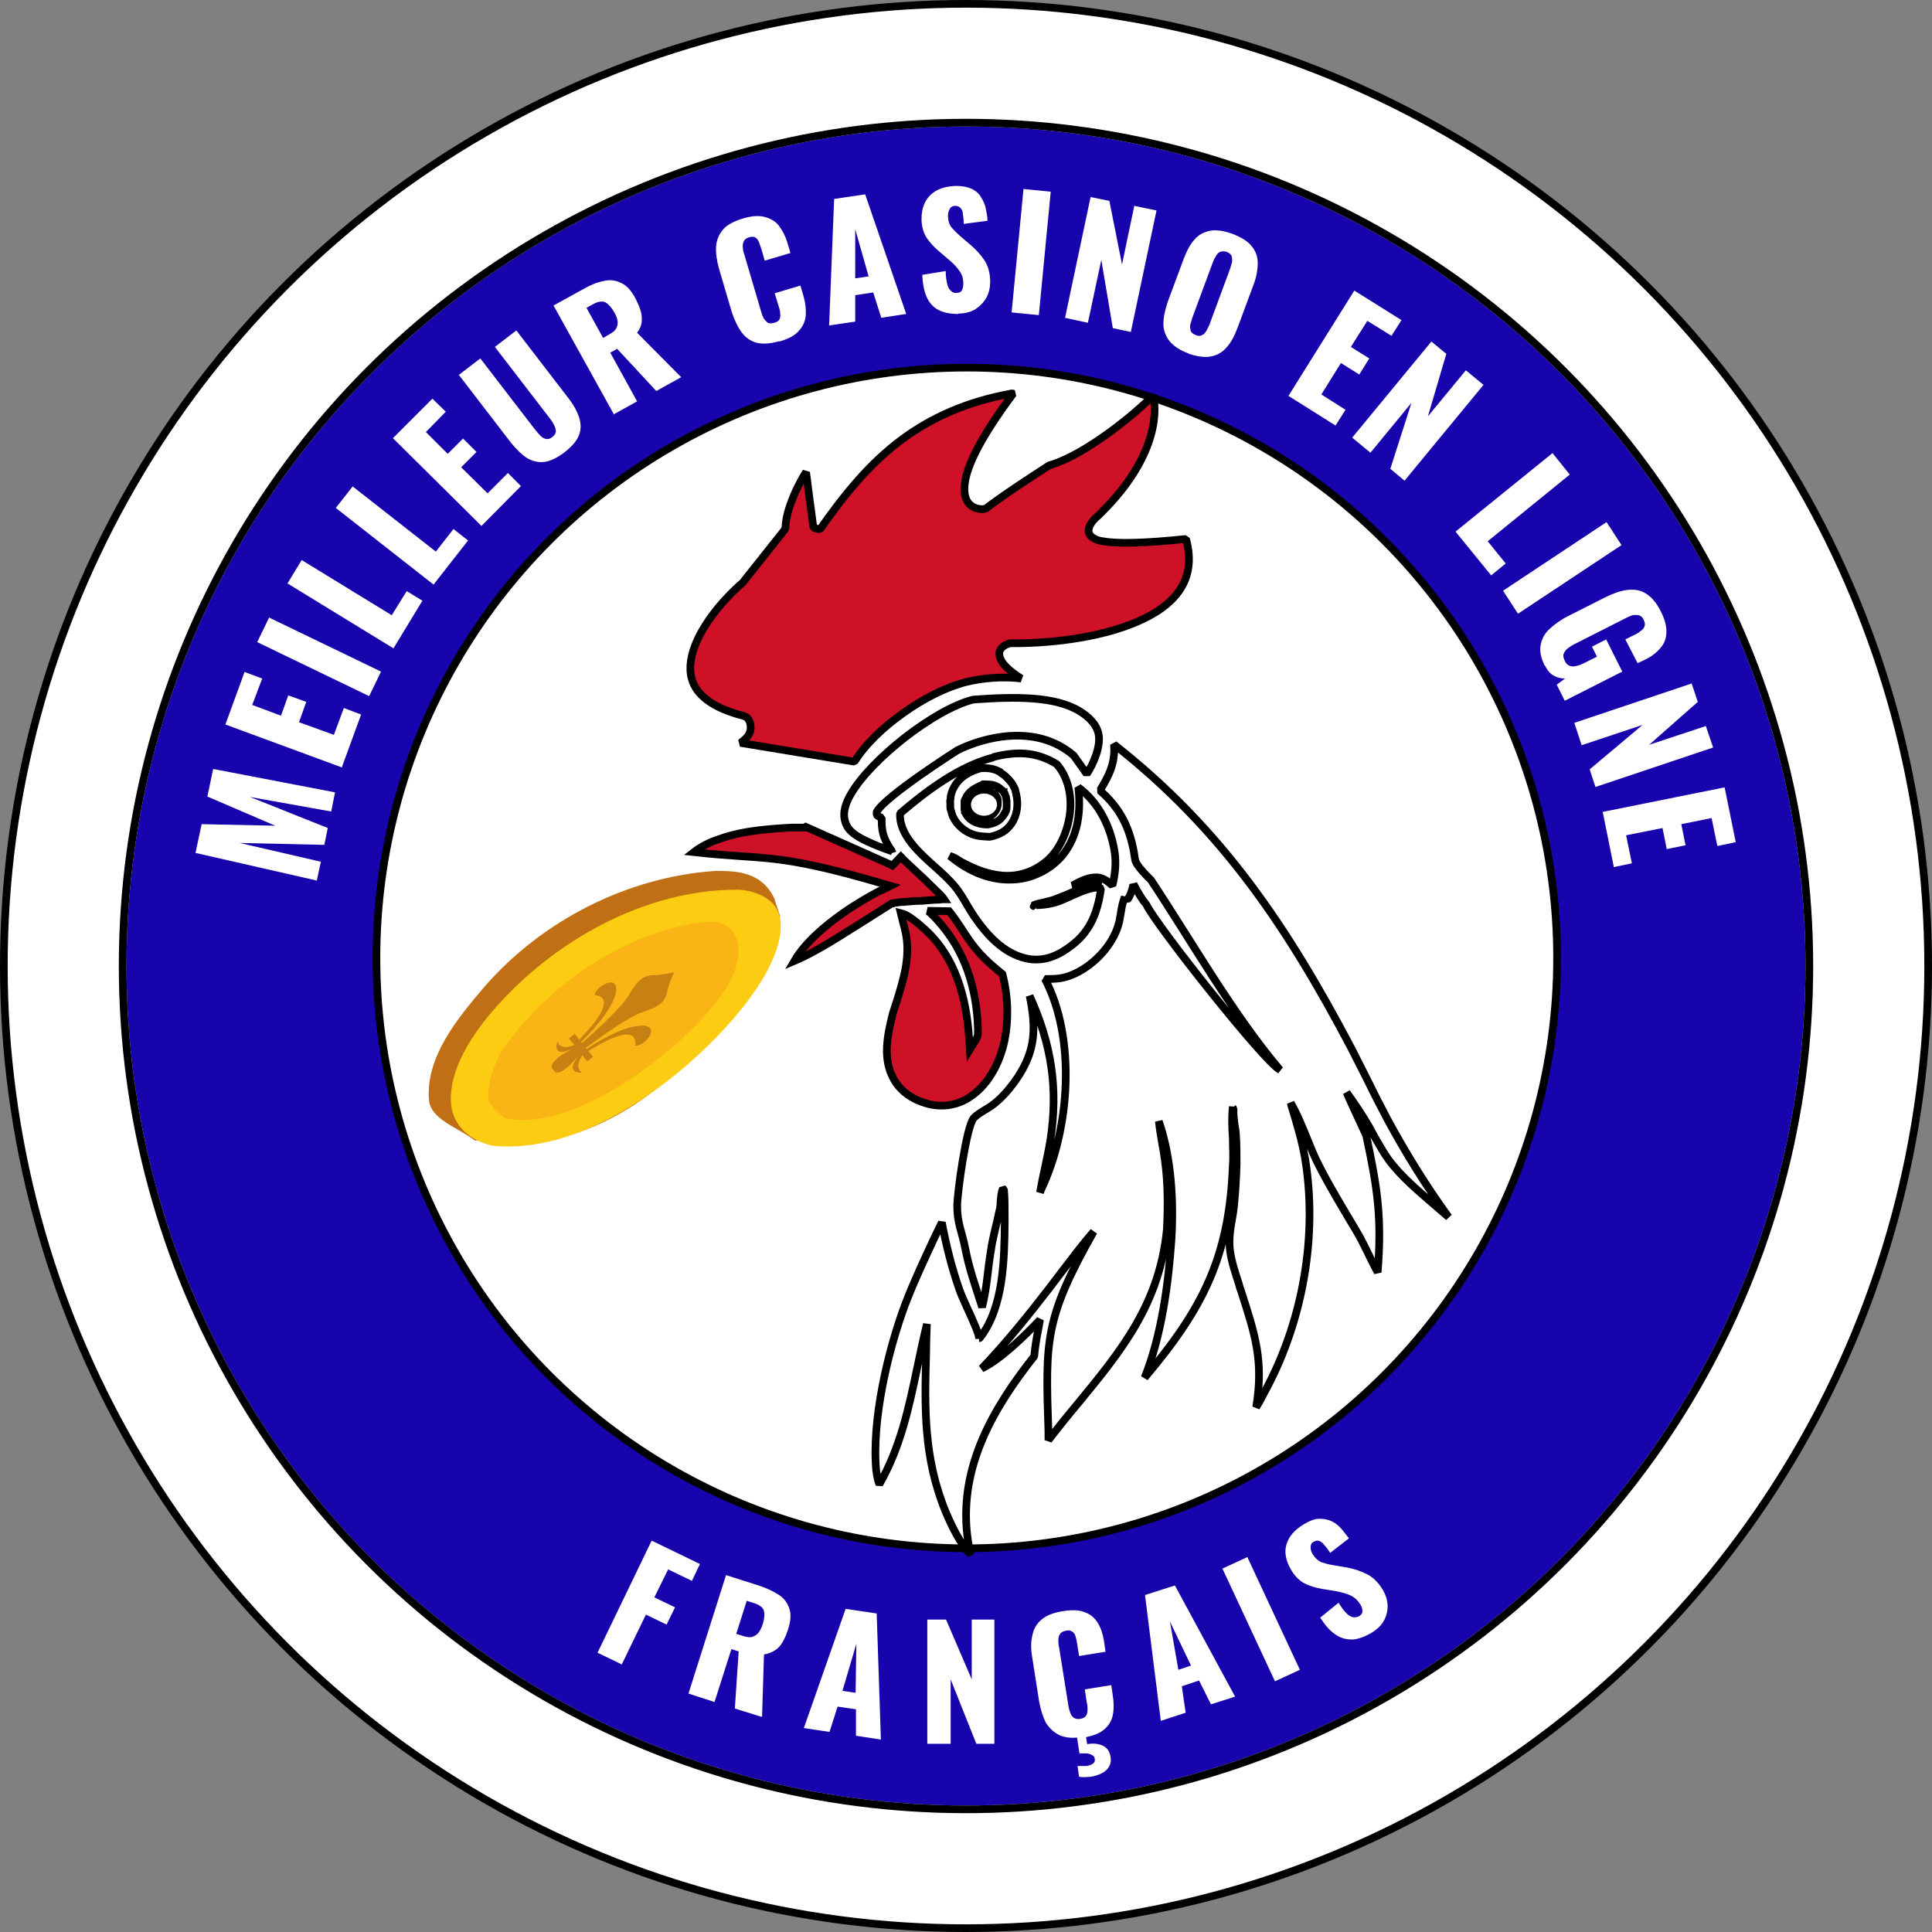 <svg xmlns="http://www.w3.org/2000/svg" viewBox="0 0 504 504" xmlns:v="https://znaki.fm"><rect x="0" y="0" width="504" height="504" fill="#808080" stroke="none"/><style><![CDATA[.R{stroke:#000}.S{fill:#fff}.T{stroke-width:2}.U{stroke-linejoin:bevel}.V{fill:#ce1126}.W{fill-rule:evenodd}]]></style><defs><linearGradient id="A" x1="449.2" y1="450.9" x2="63.6" y2="62" gradientUnits="userSpaceOnUse"><stop offset=".6" stop-color="#1804ad"/><stop offset="1" stop-color="#1804ad"/><stop offset="1"/></linearGradient><path id="B" d="M264.3 102.7c-8.5 11.4-12 18.7-12.6 23.3-.3 2.4 0 4.2 1.1 5.4s2.6 1.5 3.9 1.4l.6-.2c.8-.7 5.1-3.9 16.4-11.2 5.2-1.5 10.9-5.1 16-8.8 4.5-3.3 8.5-6.8 11.1-9.4 1.3 5.3.2 17.4-14.4 31.4-.8.7-1.4 1.3-1.8 2-.4.6-.7 1.4-.6 2.1.1.8.7 1.4 1.3 1.7.6.4 1.5.7 2.5.8 3.8.7 11 .5 21.6-.6 1.5 5.4.7 9.7-1.5 13.1-2.4 3.7-6.5 6.5-11.5 8.6-10.1 4.3-23.4 5.6-32.7 5.5h-.3c-.8.3-1.5.6-2 1.1s-.8 1.1-.7 1.8c0 .6.3 1.2.6 1.8.3.5.8 1.1 1.3 1.6 1 1 2.4 2 3.8 2.9-5-.6-10.2-.1-14.3.9-5.2 1.3-11.2 4.3-16.6 8.2-5.2 3.7-9.8 8.1-12.6 12.6l-29.7-4.9c.5-.4 1-.8 1.4-1.2.6-.6 1.1-1.4 1.2-2.4s-.1-2-.8-2.9l-.6-.4-.6-.2c-6.2-1.6-9.8-3.9-11.8-6.5-2-2.7-2.3-5.8-1.5-9.2s2.7-6.9 5.1-10.2 5.3-6.3 7.9-8.6h.1c.5-.7 3.5-4.4 11.1-14l.2-.6c.1-3 1.3-6.4 2.7-9.5.9-1.9 1.8-3.6 2.7-5 0 .5.1 1 .2 1.6.3 2.7.9 6.9 1.7 13l1.7.4c6.6-9.4 13.1-17.3 21.3-23.4 7.7-5.7 16.8-9.9 28.9-12.1z"/><path id="C" d="M242.1 237.6l5.5.1c1.9 2.3 3.4 4.9 5.2 7.5 2.5 3.6 5.3 6.2 8.7 8.9 1.5 5.7 1.7 11.9.5 17.6-1.3 5.9-4.4 11.7-9.5 14.8-3.3 2-7 2.4-10.7 1.4-3.6-1-6.8-3.1-8.6-6.3-3-5.3-1.8-11.2-.3-17.2 1-3.1 2.1-6.4 2.9-9.8s1.2-7 .6-10.5c-.2-1.2-.5-2.3-.8-3.4-.2-.9-.4-1.7-.6-2.5.8.2 1.7.6 2.8 1.4 1.3.9 2.4 1.9 3.3 2.7 8.1 7.2 11 17.8 11.7 28.5l.2 3 1.6-2.6c.3-.5.5-1.1.5-1.6v-1.4c-.3-10.4-3.4-20.4-10.7-28.3h0c-.6-.7-1.3-1.3-1.9-1.9-.2-.1-.3-.3-.5-.4z"/></defs><circle cx="252" cy="252" r="251" class="R S T"/><circle cx="252" cy="252" r="220" fill="url(#A)"/><g class="T"><circle cx="252.2" cy="249.9" r="154" class="R S"/><g fill="none"><circle cx="252" cy="252" r="220" stroke="#d9d9d9"/><circle cx="252" cy="252" r="220" class="R"/></g></g><g class="S"><path d="M155.9 431.1l14.1-29.2 12.6 6.1-2.1 4.4-6.2-3-3.6 7.3 5.4 2.6-2.2 4.5-5.4-2.6-6.3 13-6.4-3.1zm23.7 10.7l9.8-30.9 8.5 2.7c2.1.7 3.8 1.5 5.2 2.4s2.3 2.1 2.8 3.6c.5 1.4.4 3.2-.3 5.4-.4 1.3-.9 2.4-1.4 3.3s-1.2 1.7-2 2.2-1.7.9-2.9 1.1l-.5 16.3-7.1-2.2 1-14.9-1.9-.6-4.4 13.8-6.8-2.2zm12.4-15.6l1.9.6c1 .3 1.8.4 2.4.2s1.2-.6 1.6-1.1c.4-.6.8-1.3 1.1-2.3.4-1.3.5-2.4.3-3.3s-1-1.5-2.3-2l-2.2-.7-2.7 8.5zm17.7 24.6l10.9-31.1 8.1 1.2 1.1 32.9-6.5-1v-6.9l-4.8-.7-2.1 6.6-6.7-1zm10.1-9.7l3.4.5.2-12.8-3.6 12.2zm22.1 13.8v-32.4c-.1 0 4.9 0 4.9 0l6.7 15.6v-15.6h5.9v32.4c.1 0-4.7 0-4.7 0l-6.7-16.8v16.8h-6.1zm40.6-1.8c-2.4.4-4.4.3-6-.4-1.5-.7-2.7-1.8-3.6-3.2-.8-1.5-1.4-3.4-1.8-5.5l-1.8-11.5c-.4-2.2-.4-4.2 0-5.8.3-1.7 1.1-3.1 2.4-4.2s3.1-1.8 5.6-2.2c2.4-.4 4.3-.3 5.7.3 1.5.5 2.6 1.5 3.4 2.8s1.3 2.9 1.6 4.7l.4 2.8-6.9 1.1-.5-3.2c-.1-.6-.2-1.2-.4-1.8-.1-.6-.4-1-.8-1.3s-.9-.5-1.7-.3c-.7.1-1.3.4-1.6.9-.3.4-.4 1-.4 1.6s0 1.2.2 1.9l2.4 15.1c.1.7.3 1.4.5 1.9.2.6.5 1 .9 1.3s1 .4 1.7.3 1.2-.4 1.5-.8.4-1 .4-1.6 0-1.2-.2-1.9l-.5-3.4 6.9-1.1.4 2.8c.3 1.8.3 3.5 0 5s-1.1 2.8-2.3 3.8-3 1.7-5.4 2.1zm2.1 10.4c-.5 0-1 .1-1.6.1-.5 0-1 0-1.5-.1l-.4-2.8h1.1 1.2c.7-.1 1.2-.3 1.7-.6.4-.3.6-.7.5-1.2 0-.5-.3-.9-.8-1.1-.4-.2-.9-.4-1.5-.4h-1.7l-.7-4.6 2.3-.4.4 2.6c1.6-.3 3-.1 4.1.4s1.8 1.5 2 2.9c.2 1 0 1.9-.4 2.6s-1.1 1.3-1.9 1.7-1.7.7-2.8.9zm18.2-14.7l-4.1-32.7 7.8-2.5 15.7 29-6.3 2-3.1-6.2-4.5 1.5 1 6.9-6.4 2.1zm4.6-13.2l3.3-1.1-5.5-11.5 2.2 12.6zm25.2 3l-13.7-29.4 6.5-3 13.7 29.4-6.5 3zm25.1-12.6c-1.7 1-3.4 1.6-4.9 1.7-1.5 0-3-.3-4.4-1.3-1.4-.9-2.7-2.4-4-4.4l4.8-3.9c.7 1.2 1.4 2.1 2 2.7s1.2 1 1.8 1.1c.6 0 1.1 0 1.6-.3.6-.4.9-.9.8-1.4 0-.6-.2-1.1-.5-1.6-.7-1.1-1.5-1.9-2.6-2.4-1-.5-2.3-.8-3.7-1.1l-3.7-.6c-1.6-.3-3.1-.7-4.5-1.4s-2.6-1.9-3.6-3.6c-1.4-2.4-1.8-4.6-1.2-6.6.6-2.1 2.2-3.9 4.6-5.3 1.5-.9 2.8-1.4 4-1.4s2.3.2 3.3.7 1.8 1.2 2.5 2l1.9 2.4-4.9 3.8c-.5-.8-1-1.5-1.5-2-.4-.6-.9-.9-1.3-1.1-.5-.2-.9-.1-1.5.2s-.8.8-.8 1.5c0 .6.2 1.2.5 1.7.6 1 1.4 1.7 2.2 2.1.9.3 1.9.6 3.2.8l3.5.6c1.8.3 3.5.9 5.2 1.7 1.6.8 3 2.1 4.2 4.1.8 1.3 1.2 2.7 1.3 4.1 0 1.4-.3 2.8-1 4-.7 1.3-1.8 2.3-3.3 3.2zM82.6 229.7L51 222.5l1.6-7.5 19.2.4-17.7-7.6 1.5-7.2 31.8 6.1-1 5-21.2-3.8 20.3 8.1-.9 4.4-22.1-.5 21.2 4.9-1.1 5.1zm6.6-29.5L58.8 189l5-13.7 4.6 1.7-2.6 6.9 7.5 2.8 1.9-5.3 4.7 1.7-1.9 5.3 9.1 3.3 2.6-7 4.5 1.7-5 13.7zm7.1-18.6l-29.2-14.1 3.1-6.4 29.2 14.1-3.1 6.4zm6.3-12.5L75 152.2l3.7-6.1 23.5 14.4 3.9-6.3 4.1 2.5-7.6 12.5zm10.5-16.6l-25.5-20 4.4-5.6 21.7 17 4.6-5.9 3.8 3-9 11.5zm12.4-15.4l-23-22.8 10.3-10.3 3.5 3.4-5.2 5.3 5.7 5.7 4-4 3.5 3.5-4 4 6.9 6.8 5.3-5.3 3.4 3.4-10.3 10.4zm21.9-19.2c-2 1.5-3.8 2.4-5.4 2.6s-3.1-.2-4.5-1c-1.4-.9-2.8-2.3-4.2-4l-13.6-17.7 5.6-4.3 14.3 18.6 1.3 1.5c.5.5 1 .8 1.5.9.6.1 1.1 0 1.7-.5s.9-1 .9-1.5-.2-1.1-.5-1.7-.7-1.2-1.1-1.7l-14.3-18.6 5.6-4.3 13.6 17.7c1.4 1.8 2.3 3.5 2.8 5.1s.5 3.1-.1 4.6-1.9 3-3.9 4.5zm12.7-9.9l-15.7-28.3 7.8-4.3c1.9-1.1 3.7-1.8 5.3-2.1 1.6-.4 3.1-.2 4.5.5 1.4.6 2.6 1.9 3.7 3.9.6 1.2 1.1 2.3 1.4 3.3s.4 2 .3 3c-.1.9-.5 1.9-1.2 2.8l11.5 11.6-6.5 3.6L161 91l-1.8 1 7 12.7-6.3 3.5zm-2.8-19.8l1.7-1c.9-.5 1.5-1 1.8-1.6s.4-1.2.3-1.9-.4-1.5-.9-2.3c-.7-1.2-1.4-2-2.2-2.5-.8-.4-1.8-.3-3 .3l-2 1.1 4.3 7.8zm46 .8c-2.4.7-4.3.8-6 .4-1.6-.5-2.9-1.4-3.9-2.8s-1.8-3.1-2.5-5.2l-3.3-11.2c-.6-2.1-.9-4.1-.8-5.8s.7-3.2 1.8-4.5 2.9-2.2 5.2-2.9 4.2-.8 5.7-.4 2.8 1.1 3.7 2.3 1.7 2.7 2.2 4.4l.8 2.7-6.7 2-.9-3.1-.6-1.7c-.2-.5-.5-1-.9-1.2-.4-.3-1-.3-1.7-.1s-1.2.6-1.4 1.1-.3 1-.2 1.7c0 .6.2 1.2.4 1.8l4.3 14.6c.2.7.4 1.3.7 1.9.3.5.7.9 1.1 1.2.5.2 1 .2 1.7 0s1.2-.5 1.4-1 .2-1 .1-1.6c0-.6-.2-1.2-.4-1.8l-1-3.3 6.7-2 .8 2.7c.5 1.8.7 3.4.6 5-.1 1.5-.7 2.9-1.8 4.1-1 1.2-2.7 2.1-5.1 2.8zm13-4.2l1.3-32.9 8.1-1.2 10.7 31.2-6.5 1-2.1-6.6-4.7.7v6.9c-.1 0-6.8 1-6.8 1zm6.9-12.2l3.4-.5-3.5-12.3v12.8zm26.8 9.3c-2 0-3.7-.3-5.1-1s-2.4-1.8-3.1-3.3-1.1-3.5-1.2-5.9l6.1-1c0 1.4.2 2.5.4 3.4s.6 1.5 1 1.8c.4.4.9.6 1.5.5.7 0 1.2-.3 1.4-.8s.3-1 .3-1.6c0-1.3-.3-2.4-1-3.3-.6-.9-1.5-1.9-2.6-2.8l-2.8-2.4c-1.2-1-2.3-2.2-3.2-3.5-.8-1.3-1.3-3-1.3-4.9 0-2.7.8-4.8 2.4-6.3s3.8-2.2 6.6-2.3c1.7 0 3.1.3 4.2.8 1.1.6 1.9 1.3 2.4 2.3.6.9 1 1.9 1.2 3 .2 1 .4 2 .4 3l-6.2.8c0-1-.1-1.8-.2-2.5 0-.7-.3-1.3-.6-1.6-.3-.4-.8-.6-1.4-.6-.7 0-1.2.3-1.5.9s-.4 1.1-.4 1.7c0 1.2.3 2.2.9 3 .6.7 1.4 1.5 2.3 2.3l2.7 2.3c1.4 1.2 2.6 2.5 3.6 4s1.5 3.4 1.5 5.6c0 1.5-.3 2.9-1 4.2-.7 1.2-1.7 2.2-2.9 3-1.2.7-2.7 1.1-4.5 1.1zm13.9-.4l3.1-32.2 7.1.7-3.1 32.2-7.1-.7zm13.9 1.6l6.7-31.7 4.9 1 3.3 16.6 3.2-15.3 5.8 1.2-6.7 31.7-4.7-1-3-17.8-3.5 16.4-6-1.3zm32.3 9.1c-2.3-.8-3.9-1.9-5-3.2-1-1.3-1.6-2.8-1.6-4.5s.4-3.6 1.1-5.7l4.2-11.3c.8-2.1 1.7-3.8 2.8-5 1.1-1.3 2.5-2 4.1-2.3s3.6 0 5.8.8c2.3.9 4 1.9 5 3.2 1.1 1.3 1.6 2.8 1.6 4.4 0 1.7-.3 3.6-1.1 5.7l-4.2 11.3c-.8 2.1-1.7 3.8-2.8 5-1.1 1.3-2.5 2.1-4.2 2.4-1.6.3-3.6 0-5.9-.8zm1.8-4.8c.7.3 1.3.3 1.7 0 .5-.2.8-.6 1.1-1.1s.6-1.1.8-1.6l5.4-14.6.5-1.7c.1-.6 0-1.1-.1-1.6-.2-.5-.6-.8-1.3-1.1-.7-.2-1.2-.2-1.7 0s-.8.6-1.1 1.1-.6 1-.8 1.6L311 83l-.5 1.7c-.1.6 0 1.1.1 1.6.2.5.6.8 1.3 1.1zm24.2 15.9l17.2-27.5 12.3 7.7-2.6 4.1-6.3-3.9-4.3 6.8 4.8 3-2.6 4.2-4.8-3-5.1 8.2 6.3 4-2.6 4.1-12.4-7.8zm16.7 10.8l20.6-25 3.9 3.2-4.8 16.3 9.9-12 4.6 3.8-20.6 25-3.7-3.1 5.5-17.2-10.7 13-4.7-3.9zm27 24.5l25.2-20.4 4.5 5.6-21.4 17.4 4.7 5.8-3.8 3.1-9.2-11.3zm12.3 15.5l27-17.9 3.9 6-27 17.9-3.9-6zm10.9 19.6c-1-2-1.4-3.8-1.1-5.4s1-3 2.3-4.2 2.9-2.4 4.9-3.4l9.7-4.9c2-1 4-1.7 5.7-1.9 1.8-.2 3.4 0 4.8.9 1.5.9 2.8 2.4 3.9 4.6 1.1 2.1 1.6 4 1.5 5.6 0 1.6-.6 3-1.6 4.1-1 1.2-2.3 2.2-4 3l-1.9.9-3.2-6.2 2.4-1.2c.6-.3 1.2-.6 1.6-1 .5-.3.8-.7 1-1.2s.1-1-.2-1.7-.8-1.1-1.3-1.2-1.1-.1-1.7 0c-.6.2-1.2.5-1.8.8l-13.4 6.8c-.6.3-1.2.7-1.7 1.1s-.8.9-1 1.4 0 1.1.3 1.8.8 1.1 1.3 1.3 1.1.2 1.8 0c.6-.1 1.3-.4 1.9-.7l3.4-1.7-1.3-2.6 3.7-1.9 4.2 8.4-15 7.6-2.1-4.2 2.2-1.6c-1 0-2-.2-2.9-.7s-1.7-1.3-2.3-2.6zm7.6 14.9l30.7-10.3 1.6 4.8-12.7 11.2 14.8-4.9 1.9 5.6-30.7 10.3-1.5-4.6 13.8-11.6-15.9 5.3-1.9-5.8zm7.5 23.2l31.8-6.4 2.9 14.3-4.8 1-1.5-7.3-7.9 1.6 1.1 5.5-4.9 1-1.1-5.5-9.5 1.9 1.5 7.3-4.7 1-2.9-14.4z"/><path d="M290.6 194.1c.5 4.7-1.2 8-3.6 11.9 5.1 4.5 7.7 9.5 8.9 16.1l.3 1.9c.3 1.7 4.1 5.3 4.1 5.3 10.5 15.8 21.5 35.2 33.7 49.6-4-2-32.3-37.7-34.9-43.2-1.2-1.4-2.2-3.2-3.1-4.9l-.2-.4c0 .3-.2.5-.2.8-.3 1.1-.7 2.4-1.4 3.3-.4-.2-.5-.3-.6-.5 0 0 0-.1-.1-.2-.5 1.3-.7 2.7-1 4.1l-.6 3c-1.5 5.4-6.2 10.5-11.2 12.8-3 1.4-4.8 1.4-8 1.5 8.1 15.4 6.6 39-1 54.9-.1.4 0 .3-.3.8.4-2.2.8-4.3 1.3-6.5l1.4-7.1c2.1-13.6.3-25.1-5.4-37.7 1.7 8.2 1.6 14.1-3.1 21.2-1.8 2.7-4.3 5.7-6.9 7.5-.5.3-1.1.7-1.6 1-1.1.6-2.2 1.3-3 2.2-2 2.2-4.3 19.5-4.3 23 0 4.4 1.3 6.6 2.1 11 1.1 5.6 2.7 9.9 4.4 15.3 1.4-5.9 1.3-8.9 2.3-14.8.6-3.5 1.6-6.7 2.2-10.3l.3-2.3c.1-1.2.2-2.5.6-3.5l.3.2c.3 2.1.2 4.4.2 6.6v2.1c0 9.5-.3 22-6.4 29.9 0 0 0 .1-.1.2v.2c-.1 0-.1-.2 0-.3 0-.9-1.6-4.6-3.1-7.8-.9-2-1.7-3.8-2-4.7-1.9-5.7-3.4-11.7-4.6-17.6l-1.8 3.7c-2.7 5.8-5.5 11.5-7.7 17.5-4.6 12.2-8.9 30.7-7.6 43.8 0 .2 0 .4.1.6.2.9.3 1.9.7 2.7 5.6-9.6 7.7-20 9.9-30.5l2.5-11.3c0 2.6-.1 5.2-.2 7.7-.4 14.2-.7 27.2 5.1 41.3 1.6 3.8 3.7 8.1 6.5 11.1v-.3c-.4-1.6-.7-3.3-.9-4.9-2-17.9 6.9-33 17.5-46.5.2-2.4.7-4.8 1.1-7.2.2-.8.3-1.6.4-2.3-3.9 3.9-10.3 10.3-15.2 12.7 6.4-6.7 12.2-13.9 17.9-21.3 1-1.2 1.9-2.5 2.8-3.7 2.7-3.6 5.5-7.3 8.5-10.7-12.8 22.7-12.6 28.2-11.8 52.2v2.2l7.8-9.7c11.1-13.5 21.2-25.8 23.1-45.3.4-6 .3-11.9-.5-17.9-.2-1.6-.5-3.3-.8-4.9-.3-1.8-.6-3.6-.8-5.4 3.3 9.5 3.9 20.7 3.3 30.8-.8 11.8-2.5 25.2-7 36.1 15.2-18 22.1-31.5 23-55.4v-7.1c0-2.7-.2-5.5 0-8.2v.3l.3.2c-.2 1.4 0 2.9.3 4.4 0 .7.2 1.4.3 2 .2 2.6.3 5.2.2 7.9 0 3.8-.3 7.5-.7 11.2-.1 1.1-.3 2.3-.5 3.4-.4 2.8-.9 5.6-.5 8.3.4 2.9 1.3 5.8 2.3 8.6.2.5.4 1.1.5 1.6 3.7 11.5 6.1 18.3 4 30.5 1.1-1.7 1.9-3.5 2.9-5.3 9.4-17.7 13.1-39.5 9.9-59.3-.8-4.8-2.2-9.4-3.6-14l-.2-.8c1.7 2.9 3 6 4.2 9.1 1 2.5 2 4.9 3.2 7.3 2.9 5.5 6.1 10.9 9.3 16.3 2.4 3.9 3.7 7.6 6 11.5 1.1-14.2 0-21.7-3-35.7-.7-1.8-1.6-3.5-2.4-5.2-.9-2-1.9-4-2.7-6 2.1 2.9 4.1 5.9 5.9 9 .5.8 1 1.7 1.4 2.6 1.1 2.1 2.3 4.1 3.7 6 3.2 4.3 7.7 8.2 12 11.8 1.2 1.1 2.4 2.1 3.6 3.1-5.8-8-11.3-16.6-15.9-25.4-1.7-3.2-3.4-6.5-5-9.8-1.4-2.9-2.9-5.8-4.4-8.7-16.7-31.5-33.7-57.2-62-79.4z" class="W"/></g><g class="R T U"><path d="M305.3 322.8s0-.1-.1-.2c0-.2-.2-.4-.3-.5m-17.9-116c2.4-3.9 4-7.2 3.6-11.9 28.3 22.2 45.4 47.9 62 79.4l4.4 8.7c1.6 3.3 3.3 6.6 5 9.8 4.7 8.7 10.1 17.4 15.9 25.4-1.2-1-2.4-2.1-3.6-3.1-4.3-3.7-8.8-7.5-12-11.8-1.4-1.9-2.5-4-3.7-6l-1.4-2.6c-1.8-3.1-3.8-6.1-5.9-9 .8 2 1.8 4 2.7 6l2.4 5.2c3 14 4.1 21.5 3 35.7-2.2-4-3.6-7.6-6-11.5-3.2-5.4-6.5-10.8-9.3-16.3-1.2-2.3-2.2-4.8-3.2-7.3-1.3-3.1-2.5-6.2-4.2-9.1l.2.8c1.4 4.6 2.8 9.2 3.6 14 3.2 19.9-.6 41.6-9.9 59.3-1 1.8-1.8 3.6-2.9 5.3 2-12.2-.3-19-4-30.5-.2-.5-.4-1.1-.5-1.6-.9-2.8-1.9-5.7-2.3-8.6-.4-2.7 0-5.6.5-8.3.2-1.1.4-2.3.5-3.4.4-3.7.6-7.5.7-11.2 0-2.6 0-5.2-.2-7.9 0-.6-.2-1.3-.3-2-.2-1.5-.4-3.1-.3-4.4l-.2-.2v-.3c-.3 2.7-.2 5.4 0 8.2 0 2.4.2 4.8 0 7.1-.9 23.9-7.8 37.4-23 55.4 4.4-11 6.2-24.4 7-36.1.6-10 0-21.2-3.3-30.8.2 1.8.5 3.6.8 5.4.3 1.6.6 3.3.8 4.9.8 6 .8 11.9.5 17.9-1.9 19.5-12 31.8-23.1 45.3-2.6 3.1-5.2 6.3-7.8 9.7v-2.2c-.8-24-1-29.5 11.8-52.2-3 3.4-5.7 7.1-8.5 10.7l-2.8 3.7c-5.7 7.4-11.5 14.6-17.9 21.3 4.9-2.3 11.4-8.7 15.2-12.7-.1.8-.3 1.6-.4 2.3-.5 2.4-.9 4.8-1.1 7.2-10.6 13.4-19.5 28.6-17.5 46.5.2 1.7.5 3.3.8 4.9v.3c-2.7-3-4.8-7.3-6.4-11.1-5.8-14.1-5.5-27.2-5.1-41.3 0-2.5.1-5.1.2-7.7-.9 3.7-1.7 7.5-2.5 11.3-2.2 10.5-4.4 20.9-9.9 30.5-.4-.9-.5-1.8-.7-2.7 0-.2 0-.4-.1-.6-1.3-13.1 3-31.6 7.6-43.8 2.3-6 5-11.7 7.7-17.5l1.8-3.7c1.1 5.9 2.6 11.9 4.6 17.6.3.9 1.1 2.7 2 4.7 1.5 3.2 3.1 6.9 3.1 7.8v.3-.2c.2 0 .2-.1.3-.2 6.1-7.9 6.3-20.3 6.4-29.9v-2.1c0-2.2 0-4.4-.2-6.6l-.3-.2c-.4 1-.5 2.3-.6 3.5 0 .8-.1 1.6-.3 2.3-.7 3.5-1.7 6.7-2.2 10.3-1 6-.9 8.9-2.3 14.8-1.7-5.4-3.3-9.7-4.4-15.3-.8-4.3-2.1-6.5-2.1-11 0-3.5 2.4-20.8 4.3-23 .8-.9 1.9-1.5 3-2.2.6-.3 1.1-.7 1.6-1 2.6-1.8 5.1-4.8 6.9-7.5 4.7-7.1 4.8-12.9 3.1-21.2 5.7 12.6 7.5 24.1 5.4 37.7-.4 2.4-.9 4.7-1.4 7.1-.5 2.2-.9 4.3-1.3 6.5.2-.5.2-.3.3-.8 7.6-15.9 9.1-39.5 1-54.9 3.3 0 5-.1 8-1.5 5-2.4 9.7-7.4 11.2-12.8.3-1 .4-2 .6-3 .2-1.4.5-2.8 1-4.1 0 0 0 .1.1.2.2.3.2.3.6.5.7-.9 1.1-2.1 1.4-3.3 0-.3.2-.6.2-.8l.2.4c.9 1.7 1.9 3.5 3.1 4.9 2.6 5.5 30.9 41.2 34.9 43.2-12.3-14.5-23.2-33.8-33.7-49.6 0 0-3.9-3.6-4.1-5.3l-.3-1.9c-1.2-6.7-3.8-11.7-8.9-16.1z" fill="none"/><path d="M232.8 222.1c-2.4-.8-4.7-1.7-7-2.8-2.2-1.1-4.6-2.4-5.3-4.9-.8-2.5.2-5.1 1.5-7.3 5.2-9 21.8-22.1 31.9-24.6 10.9-.8 21.3-.9 27.7 3 2.3 1.4 4.5 3.4 5 6.1.6 3.1-1.4 7.8-3.1 10.3l-3.4-4.8c-10.1-8.7-24.1-4.5-30.3-1.4 0 0-18.9 12-21.1 16.1v.8c.4.4.7.5 1.3.7v.3.6c0 3.4.9 5.3 2.8 8z" class="S"/></g><use href="#B" fill="#002654"/><use href="#B" class="V"/><use href="#B" fill="none" class="R T U"/><use href="#C" fill="#002654"/><use href="#C" class="V"/><g class="R T"><use href="#C" fill="none"/><g class="S"><path d="M259.1 197.6c-8.9 2.3-17.4 8.7-24.3 14.6-.3 5.5 4.8 10.1 9.3 14.1 1.8 1.6 3.4 3.1 4.7 4.6 1.4 1.6 2.5 3.5 3.6 5.4.8 1.3 1.5 2.5 2.4 3.7 3.3 4.7 7.9 9.3 13.8 10.2 4.2.6 7.8-1.1 11-3.6 4.9-3.7 6.8-8.8 7.6-14.8l-.4-.3c-2.5 0-5 1.2-7.5 2.3-1.3.6-2.6 1.2-3.9 1.6s-2.7.6-4.1.7c-.4 0-.8 0-1.2.2l.2-.4-.6.2v.3c-.1 0-.2-.2-.2-.2.9-.4 1.9-.6 2.8-.8l2.4-.6c1.1-.4 2.2-.9 3.3-1.3 1.6-.7 3.1-1.4 4.7-1.8.6-.2 1.2-.2 1.8-.3.7-.1 1.5-.2 2.2-.5l-.3-.4c-1.7-.7-2.8-.3-4 0-.8.2-1.6.5-2.6.5 1.6-.9 3.7-2 5.6-2.1 2.1-.2 3.3.8 4.8 2.1.7-3 1-5.6.6-8.6-1-6.6-4.1-13-9.5-17 .7 6.3 0 12.6-4.1 17.7-3 3.6-7.5 5.9-12.1 6.3-6.4.6-12.4-2-17.3-6.1.8.2 1.7.7 2.4 1.2.4.2.7.5 1.1.6 3.1 1.7 6.6 3 10.1 3.3 4.4.4 8.6-1.1 11.9-4 3.5-3.1 5.6-8.6 5.9-13.2.3-4.1-.7-8.5-3.4-11.7l-.2-.2h0c-5.4-3.3-10.6-3.3-16.5-1.8zm2 3.9c-1.7-1-3.3-1.2-5.2-1.1-2.9.8-5.5 2.2-7 4.9-.1.3-.3.5-.4.8s-.2.6-.3.8c0 .3-.2.6-.2.9s0 .6-.1.9 0 .6 0 .9v.9c0 .3 0 .6.2.9 0 .3.2.6.2.9.8 2.3 2.6 4.1 4.8 5.1 1.7.8 3.3.8 5.1.9 2.4-.5 4.3-1.4 5.7-3.5 1.5-2.2 1.8-5.1 1.2-7.6 0-.3-.2-.6-.2-.9s-.2-.6-.3-.8c-.1-.3-.3-.5-.4-.8-.2-.3-.3-.5-.5-.7s-.4-.5-.6-.7l-.6-.6c-.2-.2-.4-.4-.7-.6-.2-.2-.5-.3-.7-.5z" class="U W"/><path d="M256.5 204.6c1.5 0 2.6 0 3.8.7h0c.1 0 .3.2.4.3.1 0 .3.2.4.3h0c.1.1.2.2.4.3h0l.1.1s.1.2.2.2h0v.1s.1.2.2.3h0c0 .1.2.3.2.4h0c0 .1.1.3.2.5h0c0 .2.1.3.1.5s0 .4.1.6h0v.6.3.3.6c0 .2 0 .4-.1.6 0 .2-.1.4-.2.5 0 .2-.2.4-.3.5 0 .2-.2.3-.3.5-1 1.4-2.1 1.9-4 2.3-.9 0-1.9-.1-2.7-.4-1.3-.4-2.5-1.3-3.1-2.5 0-.1-.1-.3-.2-.4v-.2-.2l-.1-.2v-.2-.5-.5-.5h0v-.3-.2h0c0-.2.1-.3.2-.5h0c.8-2 2.4-2.9 4.6-3.8zm3.1 2.9c-1.2-1.4-2.9-1.2-4-1.2h-.1-.4l-.3.3c-.8.8-1.8 1.8-1.8 3.5h0c0 1 .5 1.9 1.4 2.5 1.1.8 2.5.7 3.4.6h.3l.2-.2h0 0c.8-.7 1.9-1.5 2-3.2v-1.2c-.1-.4-.3-.8-.6-1.2h0z"/></g></g><ellipse cx="256.7" cy="209.9" rx="3.4" ry="2.9" class="S"/><path d="M186.6,227.2c5.2,0,12,0,15.4,7.2,1.9,6.3,1.4,2.9,1.4,7.2-1,10.6-8.6,18.1-15.4,26-15,17.4-30.9,29.6-54.4,31.3-5.6-.3-4.3-1.4-9.8-1.4-4.1-3.3-11.5-5.4-11.9-10.6-.9-11.1,7.4-21.2,14.4-29.4,15-17.3,37.2-28.7,60.2-30.3Z" fill="#c16f14"/><path d="M192.8,232.1c3.1.2,6.7,1.3,8.9,3.7,1.8,2.1,2.2,4.8,1.9,7.4-1.5,12.9-17,28.6-26.5,36.4-13.2,10.9-30.9,21-48.6,19.3-2.8-.7-5-1.6-7.2-3.6-2.5-2.3-3.7-5.3-3.7-8.6,0-10.7,9.3-21.9,16.5-28.9,15.3-15,36.9-25.9,58.7-25.7Z" fill="#fccc12"/><path d="M130.8,274.3c11.4-16.5,29.9-29.7,49.8-33.3,3-.6,6.9-1.1,9.5.9,1.7,1.3,2.4,3.4,2.5,5.5.4,6.7-5,13.5-9.3,18.2-10.4,11.3-30.4,26-46.2,26.6-1.6,0-3.2-.2-4.8-.3-2.3-1.3-3.4-2.6-4.9-4.8-.2-4.7,1.2-8.5,3.3-12.7Z" fill="#fab415"/><path d="M167.2 267.6c-5 0-12.8 5.1-14.2 6.1l-.2-.3s10.7-8.1 14.9-9.4c4.3-1.3 5.8-2.8 6.3-5.1.4-2.3 1.9-5.3 1.9-5.3s-3.3.8-5.5.8c-2.3 0-4.1 1.2-6.3 5.1s-12.3 12.6-12.3 12.6l-.2-.3c1.3-1.2 7.9-7.8 9-12.6 1.2-5.4-5.1-2.1-5.5.4 0 0 7.6-.2-4 11.6l-1.2-1.5-1.5 1.2 1.4 1.7h0c-3.9 1.6-4.4-.9-4.4-.9s-.7 1.7.3 2.5c.9.7 3.4-.5 4.2-.9-8.4 4.2-5.5 5.8-5.5 5.8s.9 3.2 6.8-4.1c-.6.7-2.2 2.9-1.7 3.9.6 1.2 2.4.9 2.4.9s-2.3-.9 0-4.5h0l1.3 1.6 1.5-1.2-1.2-1.5c14-8.8 12.2-1.4 12.2-1.4 2.5.2 7.1-5.3 1.5-5.3z" fill="#c68112"/><path d="M210.2 215.7l22 9.8.6.3.5-.5 1.7-1.8.1.1c.4.5 1 1 1.6 1.6l4.5 4.2 4.2 4.1c.4.4.7.8.9 1.1-.3 0-.7 0-1.2.1-1.3 0-3 .2-4.7.3-1.7 0-3.4.2-4.8.3-.7 0-1.3.1-1.8.2-.2 0-.5 0-.6.1-.1 0-.3 0-.4.1h-.2l-7.1 4.5-7.5 4.7c-3.9 2.4-7.7 4.5-10.8 5.8 2.8-4.8 7.9-9.1 12.7-12.5 2.7-1.9 5.3-3.4 7.2-4.5l2.2-1.2c.3-.1.5-.2.6-.3h.2 0l2.2-1.1-2.4-.7c-27.8-8.1-30.1-6-48.9-8.1 1.8-1.4 4.1-2.6 6.6-3.4 3.3-1.2 6.9-1.9 10.2-2.3 3.4-.4 6.4-.6 8.7-.7h2.7.7z" class="R T V"/></svg>